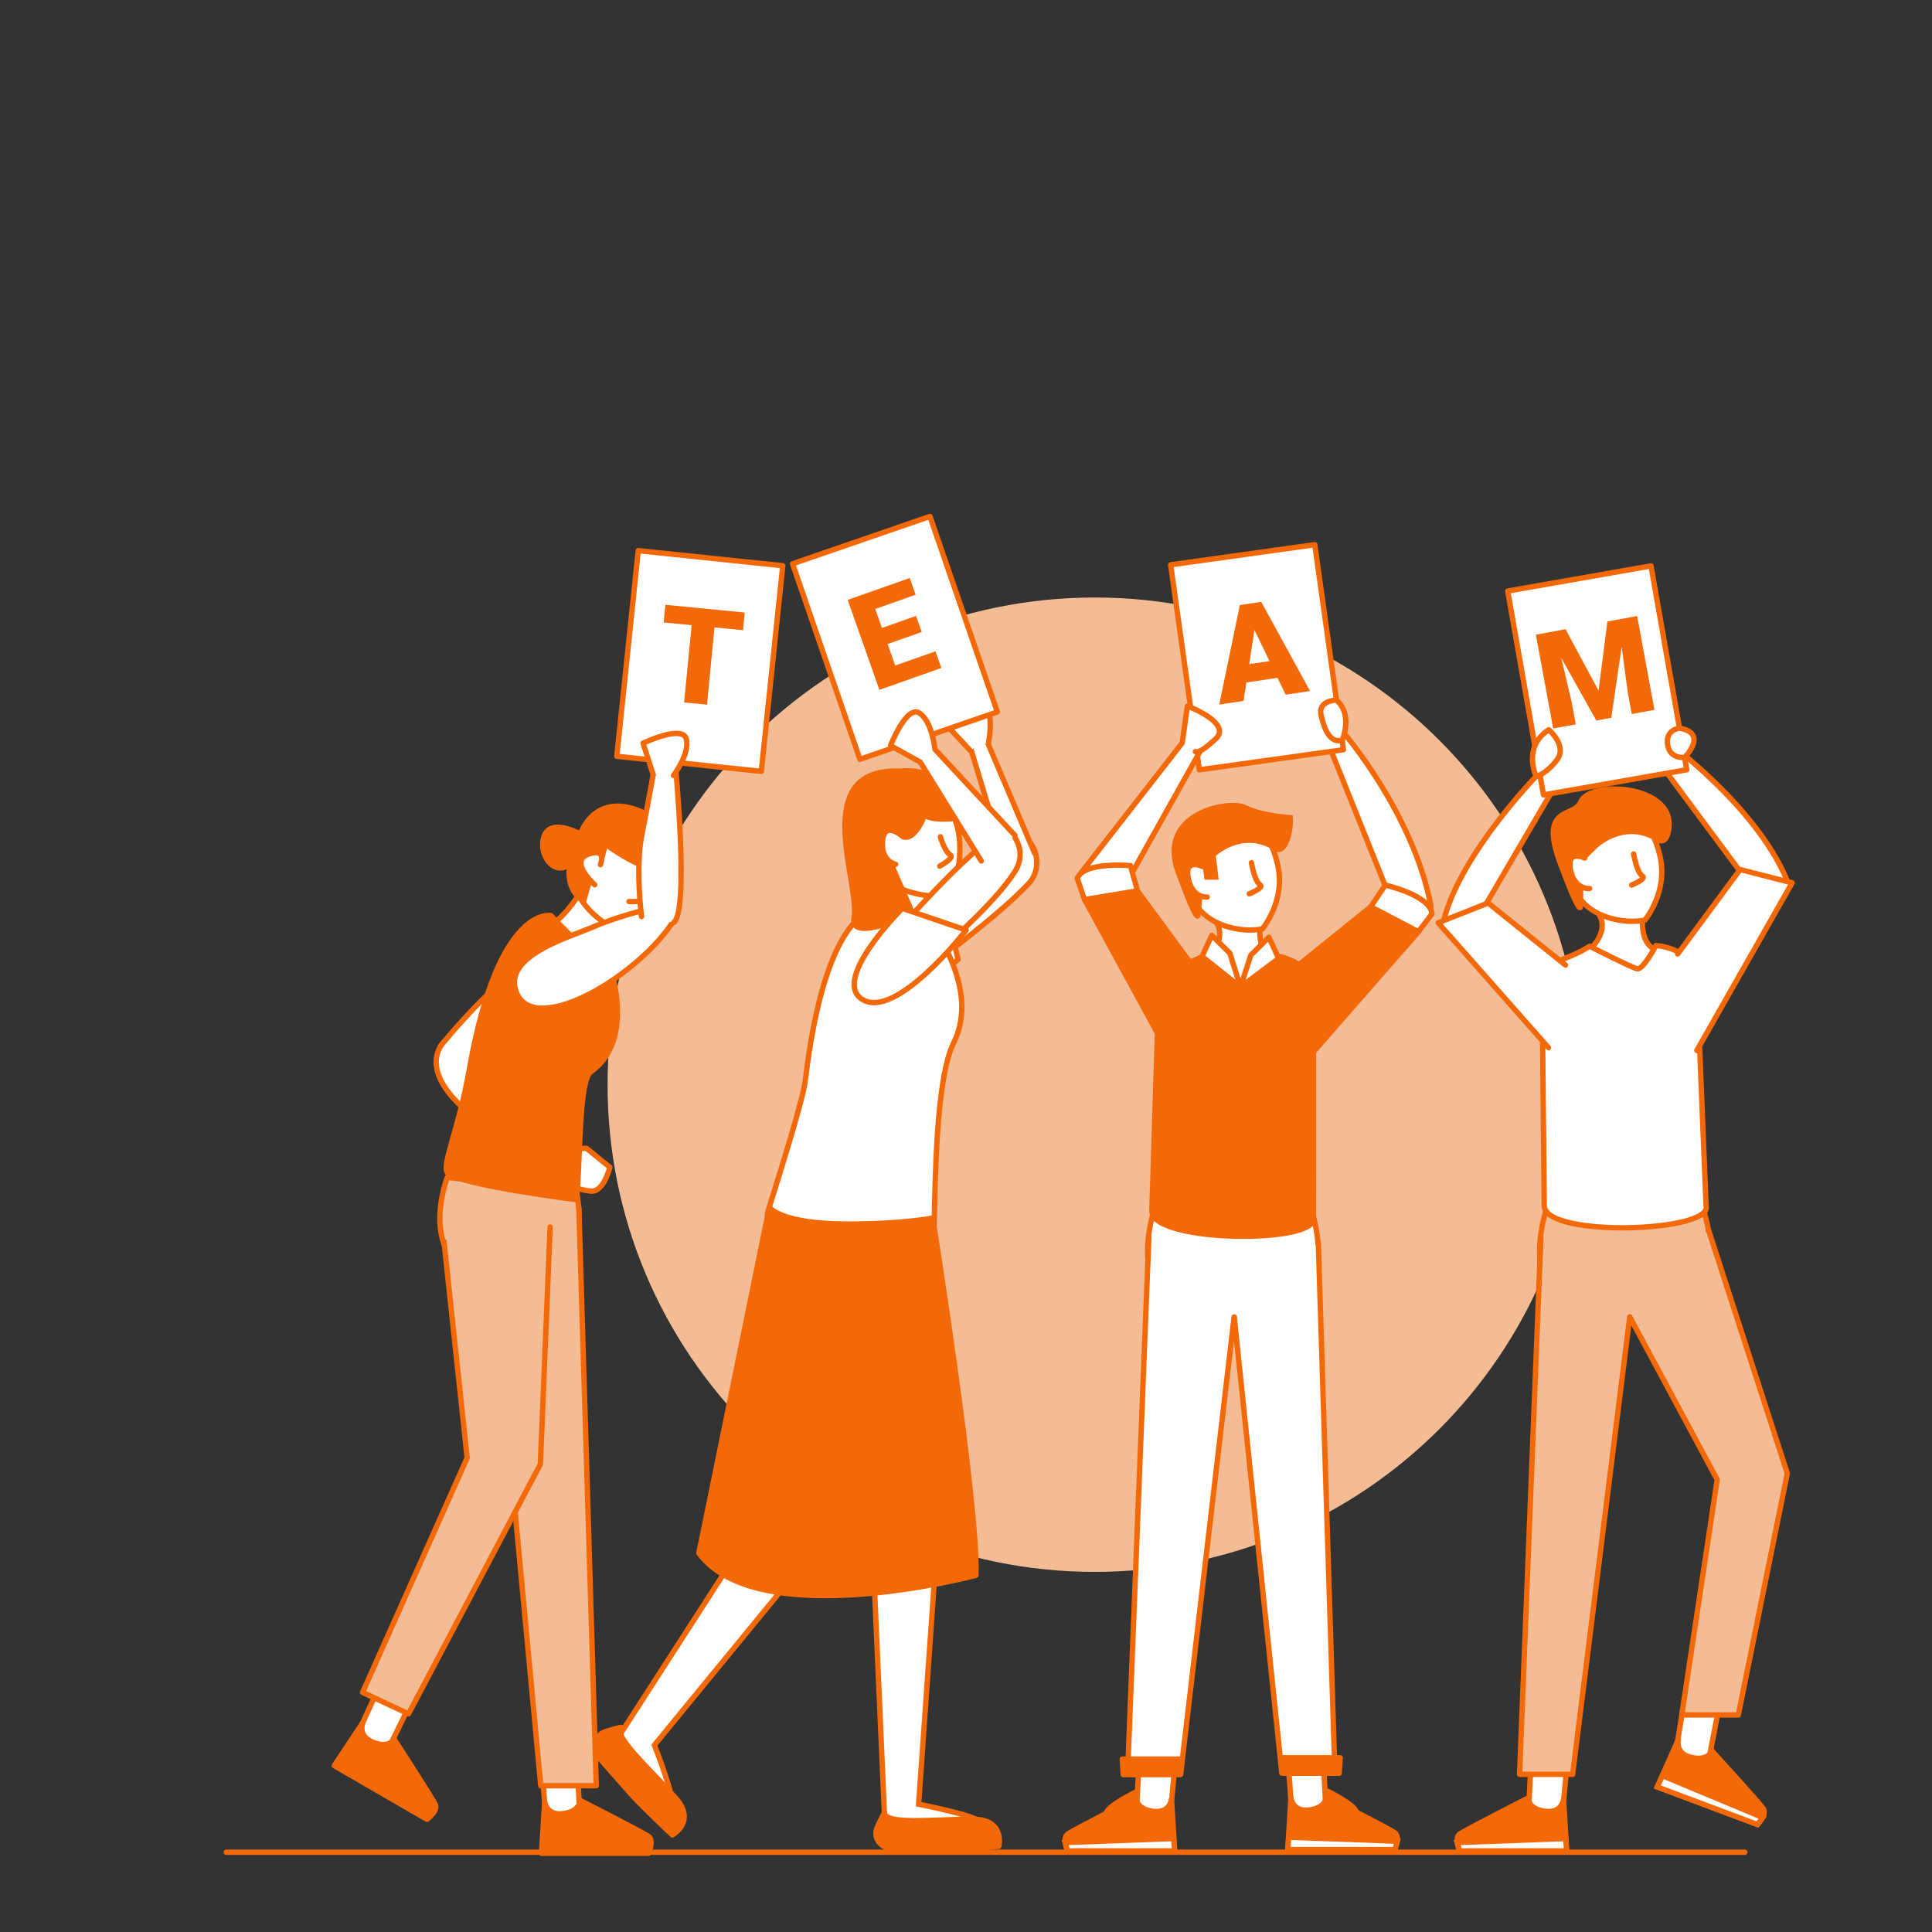 <svg xmlns="http://www.w3.org/2000/svg" xmlns:xlink="http://www.w3.org/1999/xlink" width="500" zoomAndPan="magnify" viewBox="0 0 375 375" height="500" preserveAspectRatio="xMidYMid meet" version="1.0"><rect x="0" y="0" width="375" height="375" fill="#333333" stroke="none"/><path fill="#f4bc94" d="M 307.055 210.539 C 307.055 262.762 264.719 305.102 212.492 305.102 C 160.266 305.102 117.93 262.762 117.93 210.539 C 117.93 158.312 160.266 115.977 212.492 115.977 C 264.719 115.977 307.055 158.312 307.055 210.539 Z M 307.055 210.539 " fill-opacity="1" fill-rule="nonzero"/><path stroke-linecap="round" transform="matrix(0.334, 0.096, -0.096, 0.334, 112.122, 180.091)" fill-opacity="1" fill="#ffffff" fill-rule="nonzero" stroke-linejoin="round" d="M 21.485 -26.036 C 10.371 -4.393 16.939 8.107 16.939 8.107 C 16.939 8.107 28.55 27.213 10.387 34.235 C -7.79 41.25 -28.546 17.147 -16.08 4.339 C -3.6 -8.462 1.042 -41.252 1.042 -41.252 " stroke="#f46907" stroke-width="3" stroke-opacity="1" stroke-miterlimit="4"/><path stroke-linecap="round" transform="matrix(0.347, 0, 0, 0.347, 96.626, 239.869)" fill-opacity="1" fill="#f4bc94" fill-rule="nonzero" stroke-linejoin="round" d="M 21.203 26.342 C 53.682 23.575 44.153 -24.204 44.153 -24.204 C 44.153 -24.204 -28.252 -32.709 -28.252 -32.709 C -28.252 -32.709 -53.688 32.71 21.203 26.342 Z M 21.203 26.342 " stroke="#f46907" stroke-width="3" stroke-opacity="1" stroke-miterlimit="4"/><path stroke-linecap="round" transform="matrix(0.096, 0.334, -0.334, 0.096, 99, 195.503)" fill-opacity="1" fill="#ffffff" fill-rule="nonzero" stroke-linejoin="round" d="M 10.241 43.429 C 10.241 43.429 -35.707 -21.217 -17.578 -32.322 C 0.562 -43.423 35.706 29.15 35.706 29.15 C 35.706 29.15 10.241 43.429 10.241 43.429 Z M 10.241 43.429 " stroke="#f46907" stroke-width="3" stroke-opacity="1" stroke-miterlimit="4"/><path stroke-linecap="round" transform="matrix(0.096, 0.334, -0.334, 0.096, 94.956, 215.461)" fill-opacity="1" fill="#ffffff" fill-rule="nonzero" stroke-linejoin="round" d="M -43.804 13.381 C -43.804 13.381 -34.044 34.238 -0.125 10.352 C 39.63 -17.642 43.804 -27.504 43.804 -27.504 C 43.804 -27.504 39.366 -34.231 39.366 -34.231 C 39.366 -34.231 -22.67 -3.673 -22.67 -3.673 " stroke="#f46907" stroke-width="3" stroke-opacity="1" stroke-miterlimit="4"/><path stroke-linecap="round" transform="matrix(0.096, 0.334, -0.334, 0.096, 112.461, 227.338)" fill-opacity="1" fill="#ffffff" fill-rule="nonzero" stroke-linejoin="round" d="M -15.191 8.634 C -15.191 8.634 -11.248 -7.322 -11.248 -7.322 C -11.248 -7.322 2.567 -16.971 2.567 -16.971 C 2.567 -16.971 15.192 -9.735 12.433 -3.094 C 9.661 3.554 4.531 12.628 -10.464 16.965 " stroke="#f46907" stroke-width="3" stroke-opacity="1" stroke-miterlimit="4"/><path stroke-linecap="round" transform="matrix(0.345, 0.042, -0.042, 0.345, 106.192, 204.416)" fill-opacity="1" fill="#f46907" fill-rule="nonzero" stroke-linejoin="round" d="M -41.977 13.637 C -43.975 50.447 -51.537 70.463 -46.68 73.369 C -37.261 79.002 26.209 79.256 26.209 79.256 C 25.488 54.738 19.429 12.864 25.537 7.319 C 51.547 -16.333 23.942 -62.815 23.942 -62.815 C 23.942 -62.815 21.895 -54.562 19.003 -56.235 C 15.806 -58.087 -7.175 -76.506 -7.175 -76.506 C -7.175 -76.506 -36.937 -79.256 -41.977 13.637 Z M -41.977 13.637 " stroke="#f46907" stroke-width="3" stroke-opacity="1" stroke-miterlimit="4"/><path stroke-linecap="round" transform="matrix(0.27, 0.219, -0.219, 0.27, 120.611, 168.216)" fill-opacity="1" fill="#ffffff" fill-rule="nonzero" stroke-linejoin="round" d="M 22.223 -9.677 C 31.729 8.783 24.656 27.221 24.656 27.221 C 14.939 32.223 -12.716 33.7 -22.222 15.239 C -31.721 -3.213 -30.939 -18.336 -16.006 -26.013 C -1.089 -33.692 12.724 -28.129 22.223 -9.677 Z M 22.223 -9.677 " stroke="#f46907" stroke-width="3" stroke-opacity="1" stroke-miterlimit="4"/><path stroke-linecap="round" transform="matrix(0.27, 0.219, -0.219, 0.27, 124.283, 173.254)" fill-opacity="1" fill="#ffffff" fill-rule="nonzero" stroke-linejoin="round" d="M -5.672 -7.856 C -5.672 -7.856 -0.628 0.393 2.911 1.581 C 5.669 2.503 -1.748 7.858 -1.748 7.858 " stroke="#f46907" stroke-width="3" stroke-opacity="1" stroke-miterlimit="4"/><path stroke-linecap="round" transform="matrix(0.27, 0.219, -0.219, 0.27, 119.22, 166.928)" fill-opacity="1" fill="#f46907" fill-rule="nonzero" stroke-linejoin="round" d="M 13.4 -31.677 C 18.628 -30.728 21.806 -28.09 29.808 -19.138 C 29.808 -19.138 28.335 -11.894 15.247 -7.766 C 3.541 -4.078 -9.391 -3.869 -9.391 -3.869 C -9.391 -3.869 -5.997 3.719 -5.997 3.719 C -5.997 3.719 -3.73 17.155 -3.73 17.155 C -3.73 17.155 1.043 28.287 1.043 28.287 C 1.043 28.287 -17.56 33.898 -24.648 -2.545 C -29.807 -29.027 1.132 -33.902 13.4 -31.677 Z M 13.4 -31.677 " stroke="#f46907" stroke-width="3" stroke-opacity="1" stroke-miterlimit="4"/><path stroke-linecap="round" transform="matrix(0.27, 0.219, -0.219, 0.27, 114.503, 166.725)" fill-opacity="1" fill="#ffffff" fill-rule="nonzero" stroke-linejoin="round" d="M 6.534 -1.231 C 6.534 -1.231 4.076 -9.504 -0.767 -3.758 C -11.14 8.55 11.141 9.5 11.141 9.5 " stroke="#f46907" stroke-width="3" stroke-opacity="1" stroke-miterlimit="4"/><path stroke-linecap="round" transform="matrix(0.27, 0.219, -0.219, 0.27, 108.827, 165.06)" fill-opacity="1" fill="#f46907" fill-rule="nonzero" stroke-linejoin="round" d="M 4.277 -14.297 C 4.277 -14.297 -18.446 -10.878 -11.251 1.708 C -4.046 14.288 18.453 13.005 4.277 -14.297 Z M 4.277 -14.297 " stroke="#f46907" stroke-width="3" stroke-opacity="1" stroke-miterlimit="4"/><path stroke-linecap="round" transform="matrix(0.345, 0.036, -0.036, 0.345, 135.826, 128.302)" fill-opacity="1" fill="#ffffff" fill-rule="nonzero" stroke-linejoin="round" d="M 40.657 57.849 C 40.657 57.849 -40.653 57.855 -40.653 57.855 C -40.653 57.855 -40.654 -57.855 -40.654 -57.855 C -40.654 -57.855 40.657 -57.849 40.657 -57.849 C 40.657 -57.849 40.657 57.849 40.657 57.849 Z M 40.657 57.849 " stroke="#f46907" stroke-width="3" stroke-opacity="1" stroke-miterlimit="4"/><path fill="#f46907" d="M 144.215 122.32 C 144.215 122.32 138.684 121.781 138.684 121.781 C 138.684 121.781 137.227 136.777 137.227 136.777 C 137.227 136.777 132.785 136.344 132.785 136.344 C 132.785 136.344 134.242 121.348 134.242 121.348 C 134.242 121.348 128.812 120.82 128.812 120.82 C 128.812 120.82 129.148 117.391 129.148 117.391 C 129.148 117.391 144.551 118.891 144.551 118.891 C 144.551 118.891 144.215 122.32 144.215 122.32 Z M 144.215 122.32 " fill-opacity="1" fill-rule="nonzero"/><path stroke-linecap="round" transform="matrix(0.152, 0.312, -0.312, 0.152, 117.723, 183.44)" fill-opacity="1" fill="#ffffff" fill-rule="nonzero" stroke-linejoin="round" d="M -12.446 3.018 C -13.058 17.002 -20.3 56.539 2.777 56.906 C 29.04 57.336 23.193 -10.052 3.57 -40.727 C -0.043 -46.381 -8.52 -26.434 -8.52 -26.434 C -8.52 -26.434 -11.81 -11.629 -12.446 3.018 Z M -12.446 3.018 " stroke="#f46907" stroke-width="3" stroke-opacity="1" stroke-miterlimit="4"/><path stroke-linecap="round" transform="matrix(0.345, 0.036, -0.036, 0.345, 129.423, 162.941)" fill-opacity="1" fill="#ffffff" fill-rule="nonzero" stroke-linejoin="round" d="M -9.588 44.402 C -9.588 44.402 -15.953 17.537 -14.118 -1.603 C -12.284 -20.743 -10.801 -43.014 -10.801 -43.014 C -10.801 -43.014 -0.02 -44.407 -0.02 -44.407 C -0.02 -44.407 16.896 38.507 8.65 45.833 " stroke="#f46907" stroke-width="3" stroke-opacity="1" stroke-miterlimit="4"/><path stroke-linecap="round" transform="matrix(0.347, 0, 0, 0.347, 106.661, 318.361)" fill-opacity="1" fill="#ffffff" fill-rule="nonzero" stroke-linejoin="miter" d="M 6.658 -100.614 C 6.658 -100.614 16.581 91.176 16.581 91.176 C 16.581 91.176 16.491 100.525 7.345 100.57 C -1.982 100.615 -2.668 91.818 -2.668 91.818 C -2.668 91.818 -16.584 -99.376 -16.584 -99.376 C -16.584 -99.376 6.658 -100.614 6.658 -100.614 Z M 6.658 -100.614 " stroke="#f46907" stroke-width="3" stroke-opacity="1" stroke-miterlimit="10"/><path stroke-linecap="round" transform="matrix(0.347, 0, 0, 0.347, 116.047, 354.601)" fill-opacity="1" fill="#f46907" fill-rule="nonzero" stroke-linejoin="round" d="M -29.746 -14.117 C -29.746 -14.117 -31.512 14.762 -31.512 14.762 C -31.512 14.762 28.383 14.762 28.383 14.762 C 28.383 14.762 31.51 7.562 28.315 5.312 C 25.12 3.062 -9.788 -14.758 -9.788 -14.758 C -9.788 -14.758 -10.081 -8.346 -19.936 -7.345 C -28.925 -6.433 -29.746 -14.117 -29.746 -14.117 Z M -29.746 -14.117 " stroke="#f46907" stroke-width="3" stroke-opacity="1" stroke-miterlimit="4"/><path stroke-linecap="round" transform="matrix(0.326, -0.119, 0.119, 0.326, 83.423, 314.572)" fill-opacity="1" fill="#ffffff" fill-rule="nonzero" stroke-linejoin="miter" d="M 62.082 -44.992 C 62.082 -44.992 -42.941 56.101 -42.941 56.101 C -42.941 56.101 -50.175 62.028 -56.063 55.049 C -62.085 47.912 -55.77 41.746 -55.77 41.746 C -55.77 41.746 46.23 -62.027 46.23 -62.027 C 46.23 -62.027 62.082 -44.992 62.082 -44.992 Z M 62.082 -44.992 " stroke="#f46907" stroke-width="3" stroke-opacity="1" stroke-miterlimit="10"/><path stroke-linecap="round" transform="matrix(0.326, -0.119, 0.119, 0.326, 74.085, 344.674)" fill-opacity="1" fill="#f46907" fill-rule="nonzero" stroke-linejoin="round" d="M 0.32 -31.557 C 0.32 -31.557 -22.961 -14.399 -22.961 -14.399 C -22.961 -14.399 15.443 31.556 15.443 31.556 C 15.443 31.556 22.967 29.338 22.646 25.45 C 22.315 21.559 13.611 -16.663 13.611 -16.663 C 13.611 -16.663 8.498 -12.778 1.412 -19.691 C -5.053 -26.006 0.32 -31.557 0.32 -31.557 Z M 0.32 -31.557 " stroke="#f46907" stroke-width="3" stroke-opacity="1" stroke-miterlimit="4"/><path stroke-linecap="round" transform="matrix(0.347, 0, 0, 0.347, 105.522, 290.495)" fill-opacity="1" fill="#f4bc94" fill-rule="nonzero" stroke-linejoin="round" d="M -29.436 -135.682 C -29.436 -135.682 -1.614 161.711 -1.614 161.711 C -1.614 161.711 29.436 161.711 29.436 161.711 C 29.436 161.711 19.693 -161.715 19.693 -161.715 " stroke="#f46907" stroke-width="3" stroke-opacity="1" stroke-miterlimit="4"/><path stroke-linecap="round" transform="matrix(0.326, -0.119, 0.119, 0.326, 87.501, 280.363)" fill-opacity="1" fill="#f4bc94" fill-rule="nonzero" stroke-linejoin="round" d="M 35.348 -107.978 C 35.348 -107.978 6.014 10.212 6.014 10.212 C 6.014 10.212 -93.89 113.359 -93.89 113.359 C -93.89 113.359 -73.875 133.43 -73.875 133.43 C -73.875 133.43 43.279 27.558 43.279 27.558 C 43.279 27.558 93.884 -95.197 93.884 -95.197 " stroke="#f46907" stroke-width="3" stroke-opacity="1" stroke-miterlimit="4"/><path stroke-linecap="round" transform="matrix(0.345, 0.036, -0.036, 0.345, 129.368, 145.453)" fill-opacity="1" fill="#ffffff" fill-rule="nonzero" stroke-linejoin="round" d="M -5.918 14.854 C -5.918 14.854 -13.409 -2.062 -13.409 -2.062 C -13.409 -2.062 7.384 -14.858 10.398 -6.951 C 13.411 0.945 5.406 14.116 5.406 14.116 " stroke="#f46907" stroke-width="3" stroke-opacity="1" stroke-miterlimit="4"/><path stroke-linecap="round" transform="matrix(0.228, 0.262, -0.262, 0.228, 187.939, 176.855)" fill-opacity="1" fill="#ffffff" fill-rule="nonzero" stroke-linejoin="round" d="M -12.948 49.689 C -12.948 49.689 -36.459 -48.769 -6.927 -51.121 C -0.313 -51.647 9.417 -45.589 10.469 -36.014 C 13.664 -6.971 7.61 53.339 7.61 53.339 C 7.61 53.339 -12.948 49.689 -12.948 49.689 Z M -12.948 49.689 " stroke="#f46907" stroke-width="3" stroke-opacity="1" stroke-miterlimit="4"/><path stroke-linecap="round" transform="matrix(0.228, 0.262, -0.262, 0.228, 176.064, 184.996)" fill-opacity="1" fill="#ffffff" fill-rule="nonzero" stroke-linejoin="round" d="M -12.063 -36.418 C -12.063 -36.418 -21.431 27.809 0.841 32.368 C 20.574 36.419 21.432 -19.167 21.432 -19.167 C 21.432 -19.167 -12.063 -36.418 -12.063 -36.418 Z M -12.063 -36.418 " stroke="#f46907" stroke-width="3" stroke-opacity="1" stroke-miterlimit="4"/><path stroke-linecap="round" transform="matrix(0.344, 0.048, -0.048, 0.344, 179.148, 166.972)" fill-opacity="1" fill="#f46907" fill-rule="nonzero" stroke-linejoin="round" d="M 13.254 -34.547 C 13.254 -34.547 20.972 16.003 27.373 19.272 C 33.763 22.544 9.298 34.548 0.523 26.999 C -8.251 19.451 -33.763 -32.176 13.254 -34.547 Z M 13.254 -34.547 " stroke="#f46907" stroke-width="3" stroke-opacity="1" stroke-miterlimit="4"/><path stroke-linecap="round" transform="matrix(0.328, -0.113, 0.113, 0.328, 194.453, 155.505)" fill-opacity="1" fill="#ffffff" fill-rule="nonzero" stroke-linejoin="round" d="M 7.852 33.423 C 7.852 33.423 2.941 -36.457 2.941 -36.457 C 2.941 -36.457 -6.706 -37.708 -6.706 -37.708 C -6.706 -37.708 -9.498 35.432 -9.498 35.432 " stroke="#f46907" stroke-width="3" stroke-opacity="1" stroke-miterlimit="4"/><path stroke-linecap="round" transform="matrix(0.328, -0.113, 0.113, 0.328, 188.507, 140.056)" fill-opacity="1" fill="#ffffff" fill-rule="nonzero" stroke-linejoin="round" d="M -5.921 14.854 C -5.921 14.854 -13.41 -2.062 -13.41 -2.062 C -13.41 -2.062 7.39 -14.854 10.403 -6.951 C 13.406 0.949 5.4 14.112 5.4 14.112 " stroke="#f46907" stroke-width="3" stroke-opacity="1" stroke-miterlimit="4"/><path stroke-linecap="round" transform="matrix(0.346, 0.03, -0.03, 0.346, 174.897, 179.012)" fill-opacity="1" fill="#ffffff" fill-rule="nonzero" stroke-linejoin="miter" d="M -8.494 -38.276 C -8.494 -38.276 -12.18 -5.283 -23.246 8.797 C -34.324 22.877 -0.396 38.282 16.96 29.356 C 34.316 20.44 13.535 -4.111 13.535 -4.111 C 13.535 -4.111 7.993 -3.31 16.776 -26.054 " stroke="#f46907" stroke-width="3" stroke-opacity="1" stroke-miterlimit="10"/><path stroke-linecap="round" transform="matrix(0.346, 0.03, -0.03, 0.346, 169.94, 209.403)" fill-opacity="1" fill="#ffffff" fill-rule="nonzero" stroke-linejoin="round" d="M -38.998 3.931 C -39.432 17.554 -52.767 74.632 -53.593 79.775 C -56.512 98.043 40.66 93.618 39.69 78.39 C 38.136 53.794 33.665 -3.251 41.777 -23.859 C 54.602 -56.432 21.901 -90.341 21.901 -90.341 C 21.901 -90.341 23.803 -71.049 20.713 -72.033 C 17.298 -73.123 -9.532 -93.621 -9.532 -93.621 C -9.532 -93.621 -35.998 -90.335 -38.998 3.931 Z M -38.998 3.931 " stroke="#f46907" stroke-width="3" stroke-opacity="1" stroke-miterlimit="4"/><path stroke-linecap="round" transform="matrix(0.344, 0.048, -0.048, 0.344, 177.13, 162.111)" fill-opacity="1" fill="#ffffff" fill-rule="nonzero" stroke-linejoin="round" d="M 23.63 -9.109 C 31.987 9.938 25.189 30.195 25.189 30.195 C 15.162 34.592 -15.279 33.497 -23.636 14.45 C -31.993 -4.598 -28.992 -21.072 -13.593 -27.826 C 1.804 -34.591 15.273 -28.156 23.63 -9.109 Z M 23.63 -9.109 " stroke="#f46907" stroke-width="3" stroke-opacity="1" stroke-miterlimit="4"/><path stroke-linecap="round" transform="matrix(0.344, 0.048, -0.048, 0.344, 183.799, 165.453)" fill-opacity="1" fill="#ffffff" fill-rule="nonzero" stroke-linejoin="round" d="M -4.844 -8.159 C -4.844 -8.159 -1.333 -0.234 2.135 1.164 C 4.845 2.26 -2.914 8.156 -2.914 8.156 " stroke="#f46907" stroke-width="3" stroke-opacity="1" stroke-miterlimit="4"/><path stroke-linecap="round" transform="matrix(0.344, 0.048, -0.048, 0.344, 171.612, 165.522)" fill-opacity="1" fill="#f46907" fill-rule="nonzero" stroke-linejoin="round" d="M 3.104 -46.478 C 3.104 -46.478 24.329 -52.596 37.854 -34.366 C 40.797 -30.406 49.073 -27.854 49.073 -27.854 C 49.073 -27.854 25.394 -19.8 19.525 -24.133 C 19.525 -24.133 16.243 -8.608 9.049 -10.403 C 1.854 -12.209 -0.856 -13.952 -0.142 -8.543 C 0.573 -3.134 6.362 8.39 6.362 8.39 C 6.362 8.39 20.601 31.621 20.601 31.621 C 20.601 31.621 -12.213 52.603 -11.574 38.722 C -10.643 18.506 -49.072 -41.849 3.104 -46.478 Z M 3.104 -46.478 " stroke="#f46907" stroke-width="3" stroke-opacity="1" stroke-miterlimit="4"/><path stroke-linecap="round" transform="matrix(0.344, 0.048, -0.048, 0.344, 173.078, 163.489)" fill-opacity="1" fill="#ffffff" fill-rule="nonzero" stroke-linejoin="round" d="M 5.684 -4.016 C 5.684 -4.016 -5.679 -11.871 -5.169 -0.161 C -4.65 11.535 3.884 11.869 3.884 11.869 " stroke="#f46907" stroke-width="3" stroke-opacity="1" stroke-miterlimit="4"/><path stroke-linecap="round" transform="matrix(0.347, 0, 0, 0.347, 179.827, 326.939)" fill-opacity="1" fill="#ffffff" fill-rule="nonzero" stroke-linejoin="miter" d="M 5.46 -72.768 C 5.46 -72.768 -4.383 67.025 -4.383 67.025 C -4.383 67.025 30.278 73.887 28.737 76.79 C 27.814 78.533 -5.666 79.906 -9.086 80.255 C -18.378 81.211 -23.385 75.473 -23.385 75.473 C -23.385 75.473 -30.281 -81.205 -30.281 -81.205 C -30.281 -81.205 5.46 -72.768 5.46 -72.768 Z M 5.46 -72.768 " stroke="#f46907" stroke-width="3" stroke-opacity="1" stroke-miterlimit="10"/><path stroke-linecap="round" transform="matrix(0.347, 0, 0, 0.347, 182.279, 355.495)" fill-opacity="1" fill="#f46907" fill-rule="nonzero" stroke-linejoin="round" d="M -34.508 -2.529 C -31.02 -10.168 -30.492 -10.472 -30.492 -10.472 C -30.087 -3.621 -3.863 -6.804 18.975 -6.849 C 37.02 -6.872 33.42 8.271 33.42 8.271 C 33.42 8.271 23.733 9.283 6.87 10.149 C 0.513 10.476 -26.577 10.104 -26.577 10.104 C -33.754 8.271 -37.017 2.972 -34.508 -2.529 Z M -34.508 -2.529 " stroke="#f46907" stroke-width="3" stroke-opacity="1" stroke-miterlimit="4"/><path stroke-linecap="round" transform="matrix(0.338, 0.078, -0.078, 0.338, 138.559, 320.679)" fill-opacity="1" fill="#ffffff" fill-rule="nonzero" stroke-linejoin="miter" d="M 41.511 -67.392 C 41.511 -67.392 -20.726 58.164 -20.726 58.164 C -20.726 58.164 -1.997 85.43 -4.515 87.524 C -6.036 88.787 -27.455 70.778 -30.104 68.607 C -38.424 61.823 -41.521 58.762 -41.521 58.762 C -41.521 58.762 11.667 -88.789 11.667 -88.789 C 11.667 -88.789 41.511 -67.392 41.511 -67.392 Z M 41.511 -67.392 " stroke="#f46907" stroke-width="3" stroke-opacity="1" stroke-miterlimit="10"/><path stroke-linecap="round" transform="matrix(0.338, 0.078, -0.078, 0.338, 125.249, 345.641)" fill-opacity="1" fill="#f46907" fill-rule="nonzero" stroke-linejoin="round" d="M -27.65 -21.904 C -20.402 -26.117 -19.789 -26.062 -19.789 -26.062 C -23.409 -20.239 -0.161 -7.71 18.508 5.438 C 33.272 15.826 21.586 26.122 21.586 26.122 C 21.586 26.122 13.086 21.364 -1.178 12.338 C -6.561 8.928 -28.47 -7.005 -28.47 -7.005 C -33.27 -12.64 -32.881 -18.86 -27.65 -21.904 Z M -27.65 -21.904 " stroke="#f46907" stroke-width="3" stroke-opacity="1" stroke-miterlimit="4"/><path stroke-linecap="round" transform="matrix(0.347, 0, 0, 0.347, 162.81, 275.671)" fill-opacity="1" fill="#f46907" fill-rule="nonzero" stroke-linejoin="round" d="M 52.522 -113.105 C 52.522 -113.105 78.262 48.816 76.698 86.74 C 76.698 86.74 -45.229 119.151 -78.271 74.32 C -78.271 74.32 -38.85 -119.158 -38.85 -119.158 C -38.85 -119.158 -32.865 -109.742 5.115 -109.742 C 36.086 -109.742 52.522 -113.105 52.522 -113.105 Z M 52.522 -113.105 " stroke="#f46907" stroke-width="3" stroke-opacity="1" stroke-miterlimit="4"/><path stroke-linecap="round" transform="matrix(0.328, -0.113, 0.113, 0.328, 173.709, 123.807)" fill-opacity="1" fill="#ffffff" fill-rule="nonzero" stroke-linejoin="round" d="M 40.659 57.851 C 40.659 57.851 -40.663 57.846 -40.663 57.846 C -40.663 57.846 -40.661 -57.852 -40.661 -57.852 C -40.661 -57.852 40.662 -57.847 40.662 -57.847 C 40.662 -57.847 40.659 57.851 40.659 57.851 Z M 40.659 57.851 " stroke="#f46907" stroke-width="3" stroke-opacity="1" stroke-miterlimit="4"/><path fill="#f46907" d="M 178.906 122.668 C 178.906 122.668 172.285 125.004 172.285 125.004 C 172.285 125.004 173.758 129.176 173.758 129.176 C 173.758 129.176 181.578 126.418 181.578 126.418 C 181.578 126.418 182.719 129.652 182.719 129.652 C 182.719 129.652 170.691 133.898 170.691 133.898 C 170.691 133.898 164.531 116.441 164.531 116.441 C 164.531 116.441 176.582 112.188 176.582 112.188 C 176.582 112.188 177.727 115.438 177.727 115.438 C 177.727 115.438 169.887 118.203 169.887 118.203 C 169.887 118.203 171.188 121.887 171.188 121.887 C 171.188 121.887 177.805 119.551 177.805 119.551 C 177.805 119.551 178.906 122.668 178.906 122.668 Z M 178.906 122.668 " fill-opacity="1" fill-rule="nonzero"/><path stroke-linecap="round" transform="matrix(0.241, 0.25, -0.25, 0.241, 184.661, 175.17)" fill-opacity="1" fill="#ffffff" fill-rule="nonzero" stroke-linejoin="round" d="M 12.947 49.697 C 12.947 49.697 19.042 -9.118 12.212 -37.545 C 9.818 -47.536 1.899 -50.445 -3.884 -51.259 C -18.758 -53.331 -7.612 53.334 -7.612 53.334 C -7.612 53.334 12.947 49.697 12.947 49.697 Z M 12.947 49.697 " stroke="#f46907" stroke-width="3" stroke-opacity="1" stroke-miterlimit="4"/><path stroke-linecap="round" transform="matrix(0.241, 0.25, -0.25, 0.241, 175.516, 186.291)" fill-opacity="1" fill="#ffffff" fill-rule="nonzero" stroke-linejoin="round" d="M 12.066 -36.421 C 12.066 -36.421 21.429 27.813 -0.84 32.378 C -20.58 36.415 -21.431 -19.16 -21.431 -19.16 C -21.431 -19.16 12.066 -36.421 12.066 -36.421 Z M 12.066 -36.421 " stroke="#f46907" stroke-width="3" stroke-opacity="1" stroke-miterlimit="4"/><path stroke-linecap="round" transform="matrix(0.277, -0.209, 0.209, 0.277, 185.961, 155.636)" fill-opacity="1" fill="#ffffff" fill-rule="nonzero" stroke-linejoin="round" d="M -9.549 34.208 C -9.549 34.208 -2.947 -36.447 -2.947 -36.447 C -2.947 -36.447 6.709 -37.708 6.709 -37.708 C 6.709 -37.708 14.09 34.244 14.09 34.244 " stroke="#f46907" stroke-width="3" stroke-opacity="1" stroke-miterlimit="4"/><path stroke-linecap="round" transform="matrix(0.277, -0.209, 0.209, 0.277, 176.996, 142.489)" fill-opacity="1" fill="#ffffff" fill-rule="nonzero" stroke-linejoin="round" d="M -5.928 14.857 C -5.928 14.857 -13.407 -2.062 -13.407 -2.062 C -13.407 -2.062 7.392 -14.858 10.398 -6.958 C 13.413 0.948 5.407 14.115 5.407 14.115 " stroke="#f46907" stroke-width="3" stroke-opacity="1" stroke-miterlimit="4"/><path stroke-linecap="round" transform="matrix(0.347, 0, 0, 0.347, 239.049, 246.461)" fill-opacity="1" fill="#ffffff" fill-rule="nonzero" stroke-linejoin="round" d="M -43.374 -33.165 C -43.374 -33.165 -68.079 38.902 12.01 28.98 C 68.08 22.038 42.846 -38.892 42.846 -38.892 C 42.846 -38.892 -43.374 -33.165 -43.374 -33.165 Z M -43.374 -33.165 " stroke="#f46907" stroke-width="3" stroke-opacity="1" stroke-miterlimit="4"/><path stroke-linecap="round" transform="matrix(0.347, 0, 0, 0.347, 240.547, 190.754)" fill-opacity="1" fill="#ffffff" fill-rule="nonzero" stroke-linejoin="miter" d="M -12.635 -33.302 C -12.635 -33.302 -5.896 -24.099 -19.542 -12.489 C -33.188 -0.879 -4.377 33.355 14.41 28.045 C 33.187 22.746 23.174 -12.422 23.174 -12.422 C 23.174 -12.422 9.483 -11.387 11.755 -33.347 " stroke="#f46907" stroke-width="3" stroke-opacity="1" stroke-miterlimit="10"/><path stroke-linecap="round" transform="matrix(0.347, 0, 0, 0.347, 251.504, 317.641)" fill-opacity="1" fill="#ffffff" fill-rule="nonzero" stroke-linejoin="miter" d="M 6.66 -100.611 C 6.66 -100.611 16.583 91.179 16.583 91.179 C 16.583 91.179 16.482 100.528 7.347 100.573 C -1.991 100.618 -2.677 91.821 -2.677 91.821 C -2.677 91.821 -16.582 -99.373 -16.582 -99.373 C -16.582 -99.373 6.66 -100.611 6.66 -100.611 Z M 6.66 -100.611 " stroke="#f46907" stroke-width="3" stroke-opacity="1" stroke-miterlimit="10"/><path stroke-linecap="round" transform="matrix(0.347, 0, 0, 0.347, 260.89, 353.881)" fill-opacity="1" fill="#f46907" fill-rule="nonzero" stroke-linejoin="round" d="M -29.742 -14.113 C -29.742 -14.113 -31.508 14.754 -31.508 14.754 C -31.508 14.754 28.387 14.754 28.387 14.754 C 28.387 14.754 31.503 7.566 28.319 5.316 C 25.124 3.066 -9.796 -14.754 -9.796 -14.754 C -9.796 -14.754 -10.088 -8.342 -19.943 -7.341 C -28.921 -6.429 -29.742 -14.113 -29.742 -14.113 Z M -29.742 -14.113 " stroke="#f46907" stroke-width="3" stroke-opacity="1" stroke-miterlimit="4"/><path stroke-linecap="round" transform="matrix(0.347, 0, 0, 0.347, 260.245, 350.35)" fill-opacity="1" fill="#f46907" fill-rule="nonzero" stroke-linejoin="round" d="M -8.591 -3.022 C -8.591 -3.022 -7.894 -7.972 -7.894 -7.972 C -7.894 -7.972 8.205 -0.119 8.621 3.931 C 9.038 7.97 -9.041 3.233 -8.591 -3.022 Z M -8.591 -3.022 " stroke="#f46907" stroke-width="3" stroke-opacity="1" stroke-miterlimit="4"/><path stroke-linecap="round" transform="matrix(0.347, 0, 0, 0.347, 260.587, 357.802)" fill-opacity="1" fill="#ffffff" fill-rule="nonzero" stroke-linejoin="miter" d="M -30.085 -3.47 C -30.085 -3.47 -30.636 3.46 -30.636 3.46 C -30.636 3.46 29.259 3.46 29.259 3.46 C 29.259 3.46 30.631 -1.231 30.631 -1.231 C 30.631 -1.231 -30.085 -3.47 -30.085 -3.47 Z M -30.085 -3.47 " stroke="#f46907" stroke-width="3" stroke-opacity="1" stroke-miterlimit="10"/><path stroke-linecap="round" transform="matrix(0.347, 0, 0, 0.347, 249.328, 292.68)" fill-opacity="1" fill="#ffffff" fill-rule="nonzero" stroke-linejoin="round" d="M 18.9 -148.31 C 18.9 -148.31 28.159 148.307 28.159 148.307 C 28.159 148.307 -1.519 148.307 -1.519 148.307 C -1.519 148.307 -28.159 -106.753 -28.159 -106.753 " stroke="#f46907" stroke-width="3" stroke-opacity="1" stroke-miterlimit="4"/><path stroke-linecap="round" transform="matrix(0.347, 0, 0, 0.347, 254.339, 342.677)" fill-opacity="1" fill="#f46907" fill-rule="nonzero" stroke-linejoin="round" d="M -16.647 -4.323 C -16.647 -4.323 -14.971 4.317 -14.971 4.317 C -14.971 4.317 16.135 4.317 16.135 4.317 C 16.135 4.317 16.653 -4.323 16.653 -4.323 C 16.653 -4.323 -16.647 -4.323 -16.647 -4.323 Z M -16.647 -4.323 " stroke="#f46907" stroke-width="3" stroke-opacity="1" stroke-miterlimit="4"/><path stroke-linecap="round" transform="matrix(0.347, 0, 0, 0.347, 227.185, 317.9)" fill-opacity="1" fill="#ffffff" fill-rule="nonzero" stroke-linejoin="miter" d="M -8.767 -100.614 C -8.767 -100.614 -18.689 91.176 -18.689 91.176 C -18.689 91.176 -18.599 100.525 -9.453 100.57 C -0.127 100.615 0.559 91.817 0.559 91.817 C 0.559 91.817 18.694 -99.377 18.694 -99.377 C 18.694 -99.377 -8.767 -100.614 -8.767 -100.614 Z M -8.767 -100.614 " stroke="#f46907" stroke-width="3" stroke-opacity="1" stroke-miterlimit="10"/><path stroke-linecap="round" transform="matrix(0.347, 0, 0, 0.347, 217.066, 354.14)" fill-opacity="1" fill="#f46907" fill-rule="nonzero" stroke-linejoin="round" d="M 29.747 -14.118 C 29.747 -14.118 31.502 14.761 31.502 14.761 C 31.502 14.761 -28.381 14.761 -28.381 14.761 C -28.381 14.761 -31.509 7.561 -28.314 5.311 C -25.119 3.061 9.79 -14.759 9.79 -14.759 C 9.79 -14.759 10.082 -8.346 19.937 -7.345 C 28.926 -6.423 29.747 -14.118 29.747 -14.118 Z M 29.747 -14.118 " stroke="#f46907" stroke-width="3" stroke-opacity="1" stroke-miterlimit="4"/><path stroke-linecap="round" transform="matrix(0.347, 0, 0, 0.347, 217.71, 350.609)" fill-opacity="1" fill="#f46907" fill-rule="nonzero" stroke-linejoin="round" d="M 8.597 -3.026 C 8.597 -3.026 7.888 -7.965 7.888 -7.965 C 7.888 -7.965 -8.2 -0.112 -8.616 3.926 C -9.043 7.965 9.047 3.229 8.597 -3.026 Z M 8.597 -3.026 " stroke="#f46907" stroke-width="3" stroke-opacity="1" stroke-miterlimit="4"/><path stroke-linecap="round" transform="matrix(0.347, 0, 0, 0.347, 217.369, 358.061)" fill-opacity="1" fill="#ffffff" fill-rule="nonzero" stroke-linejoin="miter" d="M 30.089 -3.462 C 30.089 -3.462 30.629 3.468 30.629 3.468 C 30.629 3.468 -29.254 3.468 -29.254 3.468 C -29.254 3.468 -30.638 -1.234 -30.638 -1.234 C -30.638 -1.234 30.089 -3.462 30.089 -3.462 Z M 30.089 -3.462 " stroke="#f46907" stroke-width="3" stroke-opacity="1" stroke-miterlimit="10"/><path stroke-linecap="round" transform="matrix(0.347, 0, 0, 0.347, 229.201, 292.326)" fill-opacity="1" fill="#ffffff" fill-rule="nonzero" stroke-linejoin="round" d="M 29.808 -105.732 C 29.808 -105.732 -0.128 150.071 -0.128 150.071 C -0.128 150.071 -29.805 150.071 -29.805 150.071 C -29.805 150.071 -17.914 -150.079 -17.914 -150.079 " stroke="#f46907" stroke-width="3" stroke-opacity="1" stroke-miterlimit="4"/><path stroke-linecap="round" transform="matrix(0.347, 0, 0, 0.347, 223.616, 342.936)" fill-opacity="1" fill="#f46907" fill-rule="nonzero" stroke-linejoin="round" d="M 16.653 -4.315 C 16.653 -4.315 14.965 4.314 14.965 4.314 C 14.965 4.314 -16.13 4.314 -16.13 4.314 C -16.13 4.314 -16.647 -4.315 -16.647 -4.315 C -16.647 -4.315 16.653 -4.315 16.653 -4.315 Z M 16.653 -4.315 " stroke="#f46907" stroke-width="3" stroke-opacity="1" stroke-miterlimit="4"/><path stroke-linecap="round" transform="matrix(0.347, 0, 0, 0.347, 239.473, 169.428)" fill-opacity="1" fill="#ffffff" fill-rule="nonzero" stroke-linejoin="round" d="M 24.512 -4.832 C 29.327 15.407 16.03 31.269 16.03 31.269 C 5.376 33.801 -19.7 30.122 -24.515 9.883 C -29.33 -10.344 -23.435 -26.027 -7.078 -29.919 C 9.291 -33.812 19.697 -25.071 24.512 -4.832 Z M 24.512 -4.832 " stroke="#f46907" stroke-width="3" stroke-opacity="1" stroke-miterlimit="4"/><path stroke-linecap="round" transform="matrix(0.347, 0, 0, 0.347, 243.966, 170.469)" fill-opacity="1" fill="#ffffff" fill-rule="nonzero" stroke-linejoin="round" d="M -3.052 -8.686 C -3.052 -8.686 -1.376 1.698 1.786 3.7 C 4.261 5.253 -4.256 8.684 -4.256 8.684 " stroke="#f46907" stroke-width="3" stroke-opacity="1" stroke-miterlimit="4"/><path stroke-linecap="round" transform="matrix(0.347, 0, 0, 0.347, 237.575, 167.913)" fill-opacity="1" fill="#f46907" fill-rule="nonzero" stroke-linejoin="miter" d="M -10.982 -6.386 C -10.982 -6.386 -10.982 6.664 -10.982 6.664 C -10.982 6.664 -4.648 6.664 -4.648 6.664 C -4.648 6.664 -6.145 -5.801 -6.145 -5.801 C -6.145 -5.801 8.773 -20.168 26.66 -10.684 C 26.66 -10.684 31.149 -5.396 34.4 -12.146 C 37.652 -18.896 37.044 -26.456 37.044 -26.456 C 37.044 -26.456 20.552 -27.604 11.844 -32.104 C 3.148 -36.604 -37.645 -29.246 -25.652 3.682 C -13.648 36.6 -14.526 27.296 -14.526 27.296 C -14.526 27.296 -10.982 -6.386 -10.982 -6.386 Z M -10.982 -6.386 " stroke="#f46907" stroke-width="3" stroke-opacity="1" stroke-miterlimit="10"/><path stroke-linecap="round" transform="matrix(0.347, 0, 0, 0.347, 232.103, 170.424)" fill-opacity="1" fill="#ffffff" fill-rule="nonzero" stroke-linejoin="miter" d="M 3.808 -6.407 C 3.808 -6.407 -6.407 -11.515 -4.247 0.005 C -2.087 11.514 6.407 10.637 6.407 10.637 " stroke="#f46907" stroke-width="3" stroke-opacity="1" stroke-miterlimit="10"/><path stroke-linecap="round" transform="matrix(0.347, 0, 0, 0.347, 239.757, 213.285)" fill-opacity="1" fill="#f46907" fill-rule="nonzero" stroke-linejoin="round" d="M 43.73 66.443 C 46.88 81.259 -46.877 80.539 -46.63 62.652 C -46.63 62.652 -42.546 -67.263 -42.546 -67.263 C -39.373 -73.8 -27.932 -73.845 -15.287 -81.258 C -15.287 -81.258 -0.572 -65.16 2.949 -64.192 C 6.133 -63.315 21.748 -80.111 21.748 -80.111 C 21.748 -80.111 38.173 -78.693 43.809 -65.306 C 43.809 -65.306 43.73 66.443 43.73 66.443 Z M 43.73 66.443 " stroke="#f46907" stroke-width="3" stroke-opacity="1" stroke-miterlimit="4"/><path stroke-linecap="round" transform="matrix(0.347, 0, 0, 0.347, 237.043, 186.564)" fill-opacity="1" fill="#ffffff" fill-rule="nonzero" stroke-linejoin="round" d="M -10.767 -2.614 C -10.767 -2.614 -5.289 -14.449 -5.289 -14.449 C -5.289 -14.449 4.825 -4.448 4.825 -4.448 C 4.825 -4.448 10.765 14.452 10.765 14.452 C 10.765 14.452 -10.767 -2.614 -10.767 -2.614 Z M -10.767 -2.614 " stroke="#f46907" stroke-width="3" stroke-opacity="1" stroke-miterlimit="4"/><path stroke-linecap="round" transform="matrix(0.347, 0, 0, 0.347, 244.487, 186.751)" fill-opacity="1" fill="#ffffff" fill-rule="nonzero" stroke-linejoin="round" d="M 10.668 -2.083 C 10.668 -2.083 5.19 -13.918 5.19 -13.918 C 5.19 -13.918 -4.913 -3.906 -4.913 -3.906 C -4.913 -3.906 -10.673 13.914 -10.673 13.914 C -10.673 13.914 10.668 -2.083 10.668 -2.083 Z M 10.668 -2.083 " stroke="#f46907" stroke-width="3" stroke-opacity="1" stroke-miterlimit="4"/><path stroke-linecap="round" transform="matrix(0.344, -0.048, 0.048, 0.344, 267.799, 159.973)" fill-opacity="1" fill="#ffffff" fill-rule="nonzero" stroke-linejoin="round" d="M 22.006 48.931 C 19.35 -3.065 -12.446 -52.635 -12.446 -52.635 C -12.446 -52.635 -22.821 -50.832 -22.821 -50.832 C -22.821 -50.832 -1.709 34.419 -1.709 34.419 C -1.709 34.419 22.503 58.646 22.006 48.931 Z M 22.006 48.931 " stroke="#f46907" stroke-width="3" stroke-opacity="1" stroke-miterlimit="4"/><path stroke-linecap="round" transform="matrix(0.344, -0.048, 0.048, 0.344, 243.993, 127.574)" fill-opacity="1" fill="#ffffff" fill-rule="nonzero" stroke-linejoin="round" d="M 40.662 57.85 C 40.662 57.85 -40.657 57.85 -40.657 57.85 C -40.657 57.85 -40.665 -57.847 -40.665 -57.847 C -40.665 -57.847 40.654 -57.847 40.654 -57.847 C 40.654 -57.847 40.662 57.85 40.662 57.85 Z M 40.662 57.85 " stroke="#f46907" stroke-width="3" stroke-opacity="1" stroke-miterlimit="4"/><path fill="#f46907" d="M 247.969 131.574 C 247.969 131.574 241.918 132.473 241.918 132.473 C 241.918 132.473 241.371 136.051 241.371 136.051 C 241.371 136.051 236.656 136.75 236.656 136.75 C 236.656 136.75 240.652 117.441 240.652 117.441 C 240.652 117.441 244.805 116.824 244.805 116.824 C 244.805 116.824 254.289 134.133 254.289 134.133 C 254.289 134.133 249.547 134.836 249.547 134.836 C 249.547 134.836 247.969 131.574 247.969 131.574 Z M 242.473 128.906 C 242.473 128.906 246.406 128.324 246.406 128.324 C 246.406 128.324 243.488 122.266 243.488 122.266 C 243.488 122.266 242.473 128.906 242.473 128.906 Z M 242.473 128.906 " fill-opacity="1" fill-rule="nonzero"/><path stroke-linecap="round" transform="matrix(0.334, 0.096, -0.096, 0.334, 272.167, 176.093)" fill-opacity="1" fill="#ffffff" fill-rule="nonzero" stroke-linejoin="round" d="M 16.989 -1.006 C 16.989 -1.006 12.426 10.754 12.426 10.754 C 12.426 10.754 -16.989 4.7 -16.989 4.7 C -16.989 4.7 -12.505 -9.296 -12.505 -9.296 C -12.505 -9.296 13.493 -10.747 16.989 -1.006 Z M 16.989 -1.006 " stroke="#f46907" stroke-width="3" stroke-opacity="1" stroke-miterlimit="4"/><path stroke-linecap="round" transform="matrix(0.334, 0.096, -0.096, 0.334, 260.979, 193.07)" fill-opacity="1" fill="#f46907" fill-rule="nonzero" stroke-linejoin="round" d="M -30.904 -6.526 C -30.904 -6.526 0.503 -51.192 0.503 -51.192 C 0.503 -51.192 29.921 -45.127 29.921 -45.127 C 29.921 -45.127 -8.678 37.109 -8.678 37.109 " stroke="#f46907" stroke-width="3" stroke-opacity="1" stroke-miterlimit="4"/><path stroke-linecap="round" transform="matrix(0.344, 0.048, -0.048, 0.344, 221.275, 159.75)" fill-opacity="1" fill="#ffffff" fill-rule="nonzero" stroke-linejoin="round" d="M -28.817 32.167 C -28.817 32.167 18.801 -50.402 18.801 -50.402 C 18.801 -50.402 28.814 -47.14 28.814 -47.14 C 28.814 -47.14 -2.306 32.701 -2.306 32.701 C -2.306 32.701 -19.46 50.404 -28.817 32.167 Z M -28.817 32.167 " stroke="#f46907" stroke-width="3" stroke-opacity="1" stroke-miterlimit="4"/><path stroke-linecap="round" transform="matrix(0.345, -0.036, 0.036, 0.345, 214.802, 170.438)" fill-opacity="1" fill="#ffffff" fill-rule="nonzero" stroke-linejoin="round" d="M -16.399 -1.579 C -16.399 -1.579 -13.573 10.708 -13.573 10.708 C -13.573 10.708 16.409 8.939 16.409 8.939 C 16.409 8.939 13.983 -5.547 13.983 -5.547 C 13.983 -5.547 -11.547 -10.719 -16.399 -1.579 Z M -16.399 -1.579 " stroke="#f46907" stroke-width="3" stroke-opacity="1" stroke-miterlimit="4"/><path stroke-linecap="round" transform="matrix(0.345, -0.036, 0.036, 0.345, 221.128, 190.841)" fill-opacity="1" fill="#f46907" fill-rule="nonzero" stroke-linejoin="round" d="M 33.949 -0.961 C 33.949 -0.961 4.422 -51.405 4.422 -51.405 C 4.422 -51.405 -25.549 -49.635 -25.549 -49.635 C -25.549 -49.635 9.167 33.458 9.167 33.458 " stroke="#f46907" stroke-width="3" stroke-opacity="1" stroke-miterlimit="4"/><path stroke-linecap="round" transform="matrix(0.344, 0.048, -0.048, 0.344, 234.37, 142.192)" fill-opacity="1" fill="#ffffff" fill-rule="nonzero" stroke-linejoin="round" d="M -13.176 7.28 C -13.176 7.28 -13.171 -13.135 -13.171 -13.135 C -13.171 -13.135 13.176 -7.306 4.989 2.91 C -3.207 13.139 -5.192 11.464 -5.192 11.464 " stroke="#f46907" stroke-width="3" stroke-opacity="1" stroke-miterlimit="4"/><path stroke-linecap="round" transform="matrix(0.344, -0.048, 0.048, 0.344, 259.522, 139.692)" fill-opacity="1" fill="#ffffff" fill-rule="nonzero" stroke-linejoin="round" d="M 1.225 -10.871 C 1.225 -10.871 -9.382 -12.35 -8.488 -3.352 C -7.596 5.657 -5.355 12.345 1.228 11.907 C 1.228 11.907 9.385 -1.272 1.225 -10.871 Z M 1.225 -10.871 " stroke="#f46907" stroke-width="3" stroke-opacity="1" stroke-miterlimit="4"/><path stroke-linecap="round" transform="matrix(0.347, 0, 0, 0.347, 315.14, 246.461)" fill-opacity="1" fill="#f4bc94" fill-rule="nonzero" stroke-linejoin="round" d="M -43.368 -33.165 C -43.368 -33.165 -68.084 38.902 12.016 28.98 C 68.075 22.038 42.841 -38.892 42.841 -38.892 C 42.841 -38.892 -43.368 -33.165 -43.368 -33.165 Z M -43.368 -33.165 " stroke="#f46907" stroke-width="3" stroke-opacity="1" stroke-miterlimit="4"/><path stroke-linecap="round" transform="matrix(0.342, 0.06, -0.06, 0.342, 315.563, 188.957)" fill-opacity="1" fill="#ffffff" fill-rule="nonzero" stroke-linejoin="miter" d="M -20.354 -29.837 C -20.354 -29.837 -12.083 -21.997 -23.425 -8.128 C -34.757 5.74 -0.291 34.253 17.24 25.678 C 34.758 17.095 18.624 -15.713 18.624 -15.713 C 18.624 -15.713 5.334 -12.239 3.633 -34.261 " stroke="#f46907" stroke-width="3" stroke-opacity="1" stroke-miterlimit="10"/><path stroke-linecap="round" transform="matrix(0.344, 0.048, -0.048, 0.344, 316.103, 212.389)" fill-opacity="1" fill="#ffffff" fill-rule="nonzero" stroke-linejoin="round" d="M 51.538 55.847 C 57.291 69.864 -35.095 85.938 -38.052 68.29 C -38.052 68.29 -57.288 -60.255 -57.288 -60.255 C -55.341 -67.254 -44.093 -69.346 -32.974 -78.907 C -32.974 -78.907 -8.538 -70.424 -4.902 -70.094 C -1.612 -69.806 3.663 -84.408 3.663 -84.408 C 3.663 -84.408 20.08 -85.942 28.024 -73.79 C 28.024 -73.79 51.538 55.847 51.538 55.847 Z M 51.538 55.847 " stroke="#f46907" stroke-width="3" stroke-opacity="1" stroke-miterlimit="4"/><path stroke-linecap="round" transform="matrix(0.347, 0, 0, 0.347, 333.012, 316.623)" fill-opacity="1" fill="#ffffff" fill-rule="nonzero" stroke-linejoin="miter" d="M 23.861 -69.981 C 23.861 -69.981 -3.161 68.248 -3.161 68.248 C -3.161 68.248 -6.525 76.978 -15.109 73.805 C -23.861 70.576 -21.409 62.094 -21.409 62.094 C -21.409 62.094 1.665 -76.967 1.665 -76.967 C 1.665 -76.967 23.861 -69.981 23.861 -69.981 Z M 23.861 -69.981 " stroke="#f46907" stroke-width="3" stroke-opacity="1" stroke-miterlimit="10"/><path stroke-linecap="round" transform="matrix(0.347, 0, 0, 0.347, 332.345, 345.905)" fill-opacity="1" fill="#f46907" fill-rule="nonzero" stroke-linejoin="round" d="M -18.984 -23.712 C -18.984 -23.712 -30.762 2.703 -30.762 2.703 C -30.762 2.703 25.319 23.718 25.319 23.718 C 25.319 23.718 30.764 18.071 28.57 14.842 C 26.365 11.613 -0.072 -17.322 -0.072 -17.322 C -0.072 -17.322 -2.604 -11.416 -12.177 -13.936 C -20.919 -16.231 -18.984 -23.712 -18.984 -23.712 Z M -18.984 -23.712 " stroke="#f46907" stroke-width="3" stroke-opacity="1" stroke-miterlimit="4"/><path stroke-linecap="round" transform="matrix(0.347, 0, 0, 0.347, 331.909, 349.399)" fill-opacity="1" fill="#ffffff" fill-rule="nonzero" stroke-linejoin="miter" d="M -26.57 -13.658 C -26.57 -13.658 -29.506 -7.358 -29.506 -7.358 C -29.506 -7.358 26.575 13.657 26.575 13.657 C 26.575 13.657 29.511 9.742 29.511 9.742 C 29.511 9.742 -26.57 -13.658 -26.57 -13.658 Z M -26.57 -13.658 " stroke="#f46907" stroke-width="3" stroke-opacity="1" stroke-miterlimit="10"/><path stroke-linecap="round" transform="matrix(0.347, 0, 0, 0.347, 331.631, 285.828)" fill-opacity="1" fill="#f4bc94" fill-rule="nonzero" stroke-linejoin="round" d="M 0.016 -135.573 C 0.016 -135.573 44.048 0.44 44.048 0.44 C 44.048 0.44 16.643 135.575 16.643 135.575 C 16.643 135.575 -14.98 135.575 -14.98 135.575 C -14.98 135.575 4.831 3.939 4.831 3.939 C 4.831 3.939 -44.05 -87.018 -44.05 -87.018 " stroke="#f46907" stroke-width="3" stroke-opacity="1" stroke-miterlimit="4"/><path stroke-linecap="round" transform="matrix(0.347, 0, 0, 0.347, 303.276, 317.9)" fill-opacity="1" fill="#ffffff" fill-rule="nonzero" stroke-linejoin="miter" d="M -8.771 -100.614 C -8.771 -100.614 -18.694 91.176 -18.694 91.176 C -18.694 91.176 -18.592 100.525 -9.457 100.57 C -0.12 100.615 0.566 91.817 0.566 91.817 C 0.566 91.817 18.69 -99.377 18.69 -99.377 C 18.69 -99.377 -8.771 -100.614 -8.771 -100.614 Z M -8.771 -100.614 " stroke="#f46907" stroke-width="3" stroke-opacity="1" stroke-miterlimit="10"/><path stroke-linecap="round" transform="matrix(0.347, 0, 0, 0.347, 293.157, 354.14)" fill-opacity="1" fill="#f46907" fill-rule="nonzero" stroke-linejoin="round" d="M 29.743 -14.118 C 29.743 -14.118 31.509 14.761 31.509 14.761 C 31.509 14.761 -28.386 14.761 -28.386 14.761 C -28.386 14.761 -31.502 7.561 -28.318 5.311 C -25.123 3.061 9.797 -14.759 9.797 -14.759 C 9.797 -14.759 10.089 -8.346 19.944 -7.345 C 28.922 -6.423 29.743 -14.118 29.743 -14.118 Z M 29.743 -14.118 " stroke="#f46907" stroke-width="3" stroke-opacity="1" stroke-miterlimit="4"/><path stroke-linecap="round" transform="matrix(0.347, 0, 0, 0.347, 293.46, 358.061)" fill-opacity="1" fill="#ffffff" fill-rule="nonzero" stroke-linejoin="miter" d="M 30.086 -3.462 C 30.086 -3.462 30.637 3.468 30.637 3.468 C 30.637 3.468 -29.258 3.468 -29.258 3.468 C -29.258 3.468 -30.63 -1.234 -30.63 -1.234 C -30.63 -1.234 30.086 -3.462 30.086 -3.462 Z M 30.086 -3.462 " stroke="#f46907" stroke-width="3" stroke-opacity="1" stroke-miterlimit="10"/><path stroke-linecap="round" transform="matrix(0.347, 0, 0, 0.347, 305.639, 292.326)" fill-opacity="1" fill="#f4bc94" fill-rule="nonzero" stroke-linejoin="round" d="M 30.807 -105.732 C 30.807 -105.732 -1.132 150.071 -1.132 150.071 C -1.132 150.071 -30.81 150.071 -30.81 150.071 C -30.81 150.071 -18.907 -150.079 -18.907 -150.079 " stroke="#f46907" stroke-width="3" stroke-opacity="1" stroke-miterlimit="4"/><path stroke-linecap="round" transform="matrix(0.342, 0.06, -0.06, 0.342, 313.871, 167.471)" fill-opacity="1" fill="#ffffff" fill-rule="nonzero" stroke-linejoin="round" d="M 22.806 -8.266 C 31.156 10.778 20.906 28.773 20.906 28.773 C 10.887 33.178 -14.445 34.047 -22.797 14.991 C -31.159 -4.051 -28.169 -20.526 -12.763 -27.286 C 2.633 -34.045 14.442 -27.32 22.806 -8.266 Z M 22.806 -8.266 " stroke="#f46907" stroke-width="3" stroke-opacity="1" stroke-miterlimit="4"/><path stroke-linecap="round" transform="matrix(0.342, 0.06, -0.06, 0.342, 318.22, 169.001)" fill-opacity="1" fill="#ffffff" fill-rule="nonzero" stroke-linejoin="round" d="M -4.841 -8.655 C -4.841 -8.655 -1.334 1.259 2.136 2.669 C 4.841 3.757 -2.92 8.656 -2.92 8.656 " stroke="#f46907" stroke-width="3" stroke-opacity="1" stroke-miterlimit="4"/><path stroke-linecap="round" transform="matrix(0.342, 0.06, -0.06, 0.342, 310.753, 164.63)" fill-opacity="1" fill="#f46907" fill-rule="nonzero" stroke-linejoin="miter" d="M -10.018 8.662 C -10.018 8.662 -5.749 33.521 -5.749 33.521 C -5.749 33.521 -3.227 42.512 -20.919 12.275 C -38.624 -17.972 -17.779 -13.776 -15.686 -23.353 C -12.662 -37.172 38.624 -42.514 35.327 -14.047 C 34.458 -6.606 27.967 -11.219 27.967 -11.219 C 8.664 -17.354 -3.439 -0.541 -3.439 -0.541 C -3.439 -0.541 -10.018 8.662 -10.018 8.662 Z M -10.018 8.662 " stroke="#f46907" stroke-width="3" stroke-opacity="1" stroke-miterlimit="10"/><path stroke-linecap="round" transform="matrix(0.342, 0.06, -0.06, 0.342, 306.227, 169.036)" fill-opacity="1" fill="#ffffff" fill-rule="nonzero" stroke-linejoin="miter" d="M 2.676 -7.752 C 2.676 -7.752 -8.292 -10.935 -4.102 0.001 C 0.077 10.939 8.284 8.566 8.284 8.566 " stroke="#f46907" stroke-width="3" stroke-opacity="1" stroke-miterlimit="10"/><path stroke-linecap="round" transform="matrix(0.342, -0.06, 0.06, 0.342, 333.411, 159.609)" fill-opacity="1" fill="#ffffff" fill-rule="nonzero" stroke-linejoin="round" d="M 32.326 37.585 C 21.936 -6.115 -20.336 -49.69 -20.336 -49.69 C -20.336 -49.69 -30.217 -46.063 -30.217 -46.063 C -30.217 -46.063 8.159 30.365 8.159 30.365 C 8.159 30.365 34.265 45.763 32.326 37.585 Z M 32.326 37.585 " stroke="#f46907" stroke-width="3" stroke-opacity="1" stroke-miterlimit="4"/><path stroke-linecap="round" transform="matrix(0.338, 0.078, -0.078, 0.338, 335.645, 186.632)" fill-opacity="1" fill="#ffffff" fill-rule="nonzero" stroke-linejoin="round" d="M -29.037 2.366 C -29.037 2.366 -5.65 -51.514 -5.65 -51.514 C -5.65 -51.514 24.379 -50.827 24.379 -50.827 C 24.379 -50.827 -6.487 52.581 -6.487 52.581 " stroke="#f46907" stroke-width="3" stroke-opacity="1" stroke-miterlimit="4"/><path stroke-linecap="round" transform="matrix(0.335, 0.09, -0.09, 0.335, 291.295, 165.857)" fill-opacity="1" fill="#ffffff" fill-rule="nonzero" stroke-linejoin="round" d="M -21.213 45.303 C -22.541 4.487 10.816 -53.018 10.816 -53.018 C 10.816 -53.018 21.248 -51.597 21.248 -51.597 C 21.248 -51.597 -0.962 29.732 -0.962 29.732 C -0.962 29.732 -20.925 53.81 -21.213 45.303 Z M -21.213 45.303 " stroke="#f46907" stroke-width="3" stroke-opacity="1" stroke-miterlimit="4"/><path stroke-linecap="round" transform="matrix(0.342, -0.06, 0.06, 0.342, 310.026, 132.065)" fill-opacity="1" fill="#ffffff" fill-rule="nonzero" stroke-linejoin="round" d="M 40.661 57.849 C 40.661 57.849 -40.662 57.846 -40.662 57.846 C -40.662 57.846 -40.664 -57.852 -40.664 -57.852 C -40.664 -57.852 40.66 -57.849 40.66 -57.849 C 40.66 -57.849 40.661 57.849 40.661 57.849 Z M 40.661 57.849 " stroke="#f46907" stroke-width="3" stroke-opacity="1" stroke-miterlimit="4"/><path fill="#f46907" d="M 303.875 122.133 C 303.875 122.133 310.277 134.051 310.277 134.051 C 310.277 134.051 311.992 120.637 311.992 120.637 C 311.992 120.637 317.77 119.57 317.77 119.57 C 317.77 119.57 321.125 137.781 321.125 137.781 C 321.125 137.781 316.723 138.59 316.723 138.59 C 316.723 138.59 315.938 134.34 315.938 134.34 C 315.938 134.34 314.762 125.559 314.762 125.559 C 314.762 125.559 312.746 139.324 312.746 139.324 C 312.746 139.324 309.844 139.859 309.844 139.859 C 309.844 139.859 303.043 127.703 303.043 127.703 C 303.043 127.703 305.074 136.34 305.074 136.34 C 305.074 136.34 305.855 140.594 305.855 140.594 C 305.855 140.594 301.469 141.402 301.469 141.402 C 301.469 141.402 298.113 123.195 298.113 123.195 C 298.113 123.195 303.875 122.133 303.875 122.133 Z M 303.875 122.133 " fill-opacity="1" fill-rule="nonzero"/><path stroke-linecap="round" transform="matrix(0.342, -0.06, 0.06, 0.342, 327.707, 143.841)" fill-opacity="1" fill="#ffffff" fill-rule="nonzero" stroke-linejoin="round" d="M -3.598 -7.962 C -3.598 -7.962 -11.547 -8.621 -11.756 -0.113 C -11.977 8.393 -3.596 8.614 -3.596 8.614 C -3.596 8.614 11.977 -2.291 -3.598 -7.962 Z M -3.598 -7.962 " stroke="#f46907" stroke-width="3" stroke-opacity="1" stroke-miterlimit="4"/><path stroke-linecap="round" transform="matrix(0.344, -0.048, 0.048, 0.344, 292.37, 192.383)" fill-opacity="1" fill="#ffffff" fill-rule="nonzero" stroke-linejoin="round" d="M 34.773 -9.838 C 34.773 -9.838 -3.235 -50.204 -3.235 -50.204 C -3.235 -50.204 -32.42 -43.093 -32.42 -43.093 C -32.42 -43.093 18.982 34.544 18.982 34.544 " stroke="#f46907" stroke-width="3" stroke-opacity="1" stroke-miterlimit="4"/><path stroke-linecap="round" transform="matrix(0.335, 0.09, -0.09, 0.335, 299.45, 146.212)" fill-opacity="1" fill="#ffffff" fill-rule="nonzero" stroke-linejoin="round" d="M -0.138 -13.593 C -0.138 -13.593 12.16 -7.641 8.721 1.258 C 5.293 10.155 -0.145 13.592 -0.145 13.592 C -0.145 13.592 -12.159 -0.426 -0.138 -13.593 Z M -0.138 -13.593 " stroke="#f46907" stroke-width="3" stroke-opacity="1" stroke-miterlimit="4"/><path stroke-linecap="round" transform="matrix(0.347, 0, 0, 0.347, 0, 37.5)" fill="none" stroke-linejoin="miter" d="M 126.585 928.013 C 126.585 928.013 975.983 928.013 975.983 928.013 " stroke="#f46907" stroke-width="3" stroke-opacity="1" stroke-miterlimit="10"/></svg>